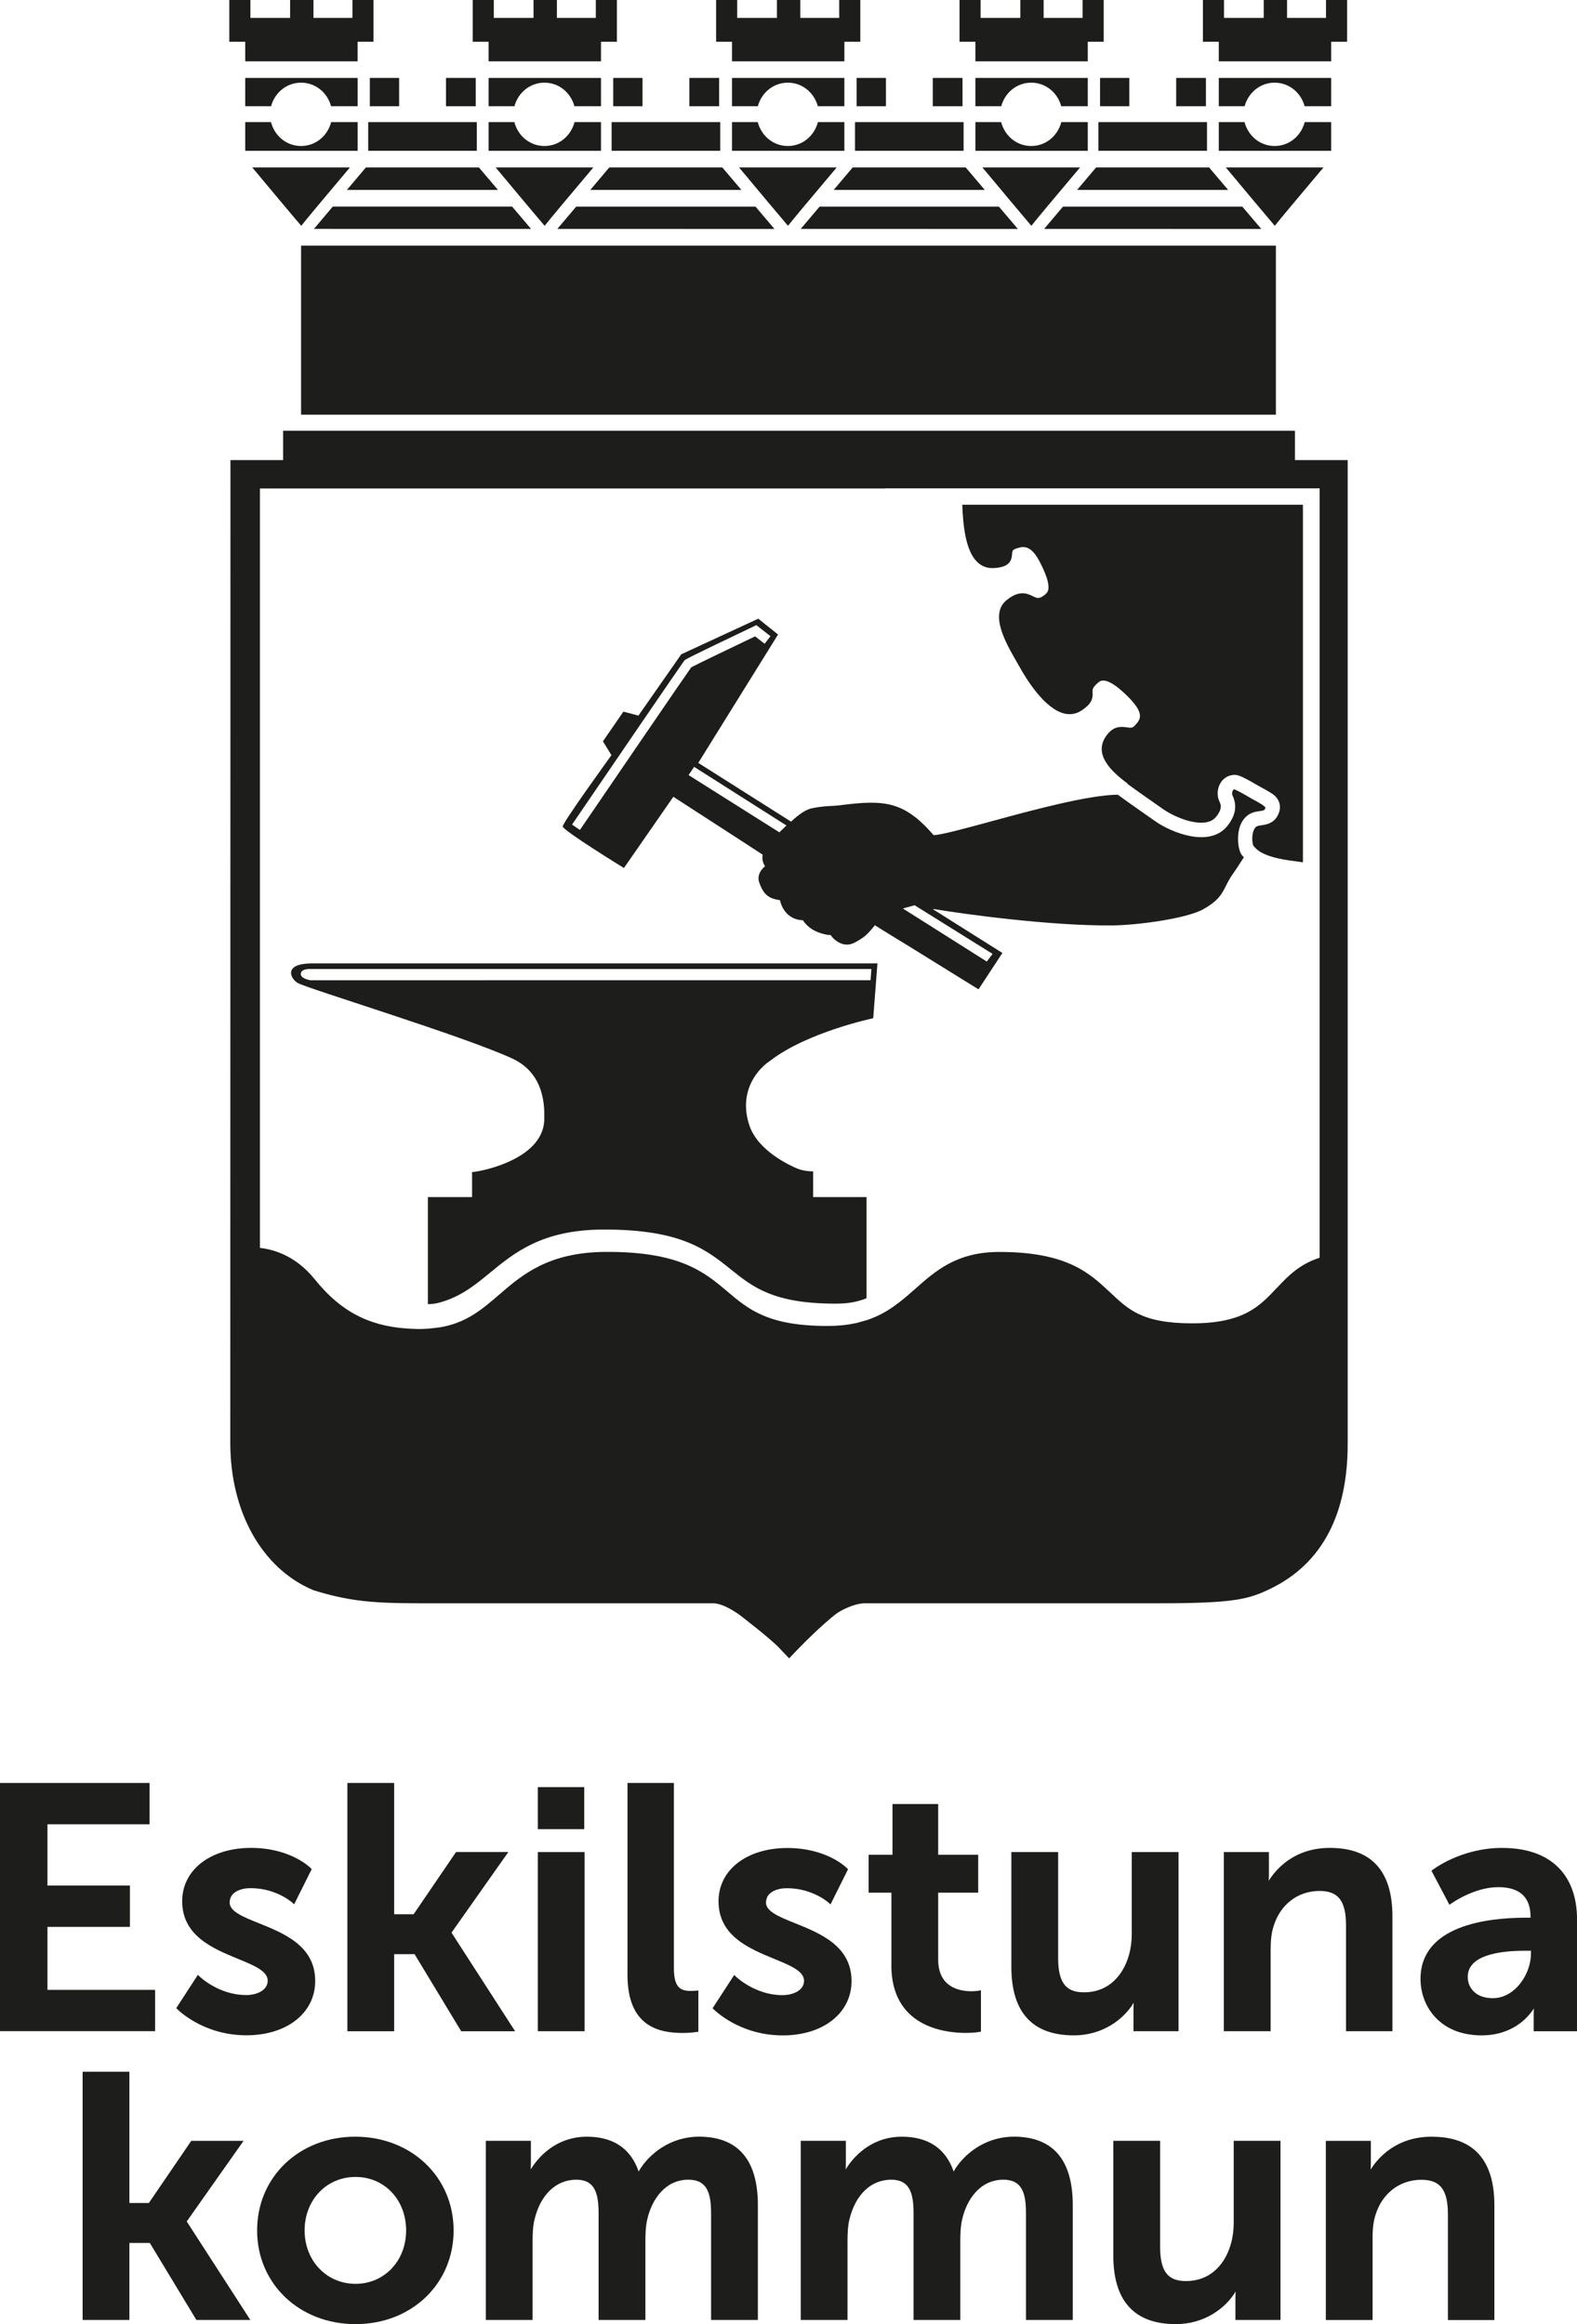 <svg width="76" height="112" viewBox="0 0 76 112" fill="none" xmlns="http://www.w3.org/2000/svg">
<g clip-path="url(#clip0_601_2849)">
<path d="M0 85.921V97.882H7.475V95.892H2.287V92.857H6.26V90.864H2.287V87.912H7.208V85.921H0Z" fill="#1D1D1B"/>
<path d="M11.859 96.141C10.527 96.141 9.608 95.24 9.6 95.23L9.537 95.167L8.495 96.77L8.533 96.81C8.545 96.822 9.76 98.081 11.877 98.081C13.829 98.081 15.191 97.003 15.191 95.463C15.191 93.772 13.68 93.164 12.465 92.676C11.714 92.374 11.068 92.115 11.068 91.684C11.068 91.171 11.61 90.99 12.076 90.99C13.327 90.99 14.098 91.696 14.104 91.702L14.176 91.769L15.022 90.073L14.988 90.037C14.948 89.997 14.012 89.05 12.094 89.05C10.176 89.05 8.78 90.084 8.78 91.62C8.78 93.293 10.27 93.902 11.465 94.395C12.236 94.711 12.901 94.984 12.901 95.449C12.901 95.913 12.377 96.143 11.859 96.143" fill="#1D1D1B"/>
<path d="M22.203 97.848L22.225 97.885H24.824L21.759 93.134L24.499 89.249H21.978L19.934 92.248H18.996V85.921H16.741V97.885H18.996V94.172H19.98L22.203 97.848Z" fill="#1D1D1B"/>
<path d="M28.172 89.251H25.919V97.884H28.172V89.251Z" fill="#1D1D1B"/>
<path d="M28.156 86.122H25.919V88.147H28.156V86.122Z" fill="#1D1D1B"/>
<path d="M33.271 95.942C32.781 95.942 32.477 95.759 32.477 94.848V85.921H30.24V95.166C30.24 97.677 31.77 97.969 32.921 97.969C33.273 97.969 33.584 97.921 33.596 97.919L33.656 97.909V95.92L33.578 95.928C33.578 95.928 33.429 95.944 33.271 95.944" fill="#1D1D1B"/>
<path d="M41.038 95.466C41.038 93.777 39.526 93.167 38.313 92.679C37.562 92.377 36.915 92.115 36.915 91.687C36.915 91.174 37.458 90.993 37.923 90.993C39.175 90.993 39.946 91.699 39.952 91.707L40.024 91.774L40.87 90.078L40.835 90.042C40.795 90.002 39.861 89.055 37.941 89.055C36.022 89.055 34.628 90.086 34.628 91.623C34.628 93.296 36.116 93.907 37.313 94.398C38.084 94.714 38.749 94.987 38.749 95.452C38.749 95.916 38.225 96.146 37.707 96.146C36.375 96.146 35.455 95.245 35.447 95.235L35.385 95.172L34.343 96.775L34.381 96.815C34.393 96.827 35.608 98.086 37.725 98.086C39.677 98.086 41.038 97.008 41.038 95.468" fill="#1D1D1B"/>
<path d="M42.956 94.699C42.956 97.647 45.471 97.967 46.553 97.967C46.953 97.967 47.204 97.917 47.216 97.917L47.274 97.905V95.91L47.188 95.928C47.188 95.928 47.041 95.958 46.82 95.958C46.22 95.958 45.214 95.759 45.214 94.432V91.208H47.142V89.382H45.214V86.935H43.011V89.382H41.862V91.208H42.96V94.699H42.956Z" fill="#1D1D1B"/>
<path d="M54.636 96.513C54.63 96.609 54.626 96.722 54.626 96.847V97.884H56.797V89.251H54.542V93.219C54.542 94.562 53.821 96.01 52.237 96.01C51.355 96.01 50.995 95.529 50.995 94.351V89.251H48.74V94.783C48.74 96.973 49.754 98.085 51.755 98.085C53.114 98.085 54.144 97.331 54.634 96.515" fill="#1D1D1B"/>
<path d="M61.237 93.916C61.237 93.46 61.283 93.108 61.384 92.806C61.707 91.769 62.553 91.125 63.593 91.125C64.497 91.125 64.868 91.606 64.868 92.784V97.884H67.105V92.352C67.105 90.162 66.091 89.05 64.091 89.05C62.366 89.05 61.488 90.082 61.143 90.635C61.149 90.538 61.153 90.425 61.153 90.305V89.251H58.98V97.884H61.235V93.916H61.237Z" fill="#1D1D1B"/>
<path d="M72.405 89.05C70.391 89.05 69.049 90.104 69.035 90.114L68.987 90.152L69.853 91.793L69.919 91.745C69.931 91.737 71.028 90.942 72.204 90.942C73.237 90.942 73.761 91.421 73.761 92.368V92.414H73.55C71.648 92.414 68.459 92.796 68.459 95.366C68.459 96.676 69.383 98.085 71.407 98.085C72.417 98.085 73.082 97.675 73.46 97.333C73.67 97.14 73.825 96.941 73.923 96.786C73.917 96.881 73.913 96.993 73.913 97.114V97.886H76.002V92.503C76.002 90.309 74.693 89.052 72.407 89.052M73.781 94.007V94.136C73.781 95.153 72.994 96.293 71.941 96.293C71.108 96.293 70.734 95.779 70.734 95.268C70.734 94.226 72.233 94.007 73.488 94.007H73.781Z" fill="#1D1D1B"/>
<path d="M11.738 103.167H9.218L7.174 106.162H6.236V99.837H3.982V111.8H6.236V108.088H7.22L9.445 111.766L9.465 111.8H12.066L8.999 107.052L11.738 103.167Z" fill="#1D1D1B"/>
<path d="M17.118 102.967C14.423 102.967 12.391 104.909 12.391 107.484C12.391 110.058 14.431 112 17.134 112C19.837 112 21.861 110.058 21.861 107.484C21.861 104.909 19.821 102.967 17.118 102.967ZM19.572 107.484C19.572 108.952 18.524 110.058 17.134 110.058C15.744 110.058 14.68 108.952 14.68 107.484C14.68 106.016 15.734 104.907 17.134 104.907C18.534 104.907 19.572 106.013 19.572 107.484Z" fill="#1D1D1B"/>
<path d="M33.676 102.967C32.321 102.967 31.264 103.791 30.778 104.644C30.395 103.532 29.553 102.967 28.274 102.967C26.995 102.967 26.077 103.727 25.575 104.546C25.581 104.451 25.585 104.34 25.585 104.22V103.166H23.414V111.799H25.667V107.998C25.667 107.677 25.679 107.264 25.766 106.933C26.057 105.748 26.808 105.04 27.774 105.04C28.666 105.04 28.848 105.69 28.848 106.667V111.799H31.104V107.998C31.104 107.64 31.116 107.26 31.202 106.917C31.415 106.01 32.044 105.04 33.176 105.04C34.082 105.04 34.269 105.69 34.269 106.667V111.799H36.524V106.267C36.524 104.077 35.566 102.965 33.676 102.965" fill="#1D1D1B"/>
<path d="M48.855 102.967C47.499 102.967 46.443 103.791 45.959 104.644C45.575 103.532 44.731 102.967 43.452 102.967C42.173 102.967 41.255 103.727 40.753 104.546C40.759 104.451 40.763 104.34 40.763 104.22V103.166H38.59V111.799H40.844V107.998C40.844 107.677 40.856 107.264 40.942 106.933C41.233 105.748 41.984 105.04 42.95 105.04C43.844 105.04 44.027 105.69 44.027 106.667V111.799H46.28V107.998C46.28 107.642 46.292 107.262 46.378 106.917C46.591 106.01 47.22 105.04 48.354 105.04C49.26 105.04 49.445 105.69 49.445 106.667V111.799H51.7V106.267C51.7 104.077 50.742 102.965 48.852 102.965" fill="#1D1D1B"/>
<path d="M59.456 107.134C59.456 108.479 58.735 109.925 57.151 109.925C56.269 109.925 55.91 109.444 55.91 108.266V103.166H53.654V108.698C53.654 110.888 54.669 112 56.669 112C58.028 112 59.059 111.246 59.548 110.43C59.544 110.526 59.538 110.639 59.538 110.762V111.799H61.711V103.166H59.456V107.132V107.134Z" fill="#1D1D1B"/>
<path d="M69.004 102.967C67.278 102.967 66.401 103.998 66.055 104.551C66.059 104.457 66.065 104.342 66.065 104.222V103.168H63.895V111.801H66.148V107.833C66.148 107.377 66.194 107.023 66.294 106.723C66.618 105.688 67.463 105.044 68.503 105.044C69.407 105.044 69.779 105.525 69.779 106.703V111.803H72.018V106.271C72.018 104.081 71.004 102.969 69.004 102.969" fill="#1D1D1B"/>
<path d="M22.978 5.884H17.745V7.267H22.978V5.884Z" fill="#1D1D1B"/>
<path d="M22.928 3.755H21.494V5.12H22.928V3.755Z" fill="#1D1D1B"/>
<path d="M19.235 3.755H17.823V5.12H19.235V3.755Z" fill="#1D1D1B"/>
<path d="M11.818 2.956H17.233V2.013H18V0H16.984V0.863H15.106V0H13.981V0.863H12.067V0H11.051V2.013H11.818V2.956Z" fill="#1D1D1B"/>
<path d="M16.863 8.068H12.156C13.033 9.118 14.078 10.371 14.518 10.882C14.827 10.492 15.492 9.697 16.865 8.068" fill="#1D1D1B"/>
<path d="M15.132 11.03L25.593 11.032L24.68 9.954H16.038L15.132 11.03Z" fill="#1D1D1B"/>
<path d="M16.719 9.152H23.999L23.079 8.068H17.634L16.719 9.152Z" fill="#1D1D1B"/>
<path d="M11.818 5.12H13.063C13.238 4.471 13.806 3.984 14.509 3.984C15.212 3.984 15.781 4.471 15.955 5.12H17.235V3.755H11.818V5.12Z" fill="#1D1D1B"/>
<path d="M11.818 7.267H17.235V5.884H15.959C15.789 6.539 15.22 7.036 14.509 7.036C13.799 7.036 13.23 6.541 13.059 5.884H11.818V7.267Z" fill="#1D1D1B"/>
<path d="M34.709 5.884H29.475V7.267H34.709V5.884Z" fill="#1D1D1B"/>
<path d="M34.656 3.755H33.222V5.12H34.656V3.755Z" fill="#1D1D1B"/>
<path d="M30.965 3.755H29.553V5.12H30.965V3.755Z" fill="#1D1D1B"/>
<path d="M23.547 2.956H28.963V2.013H29.73V0H28.714V0.863H26.838V0H25.712V0.863H23.798V0H22.782V2.013H23.547V2.956Z" fill="#1D1D1B"/>
<path d="M28.594 8.068H23.886C24.764 9.118 25.808 10.371 26.248 10.882C26.557 10.492 27.222 9.697 28.596 8.068" fill="#1D1D1B"/>
<path d="M36.41 9.957H27.768L26.86 11.031L37.323 11.033L36.41 9.957Z" fill="#1D1D1B"/>
<path d="M28.449 9.152H35.729L34.809 8.068H29.364L28.449 9.152Z" fill="#1D1D1B"/>
<path d="M23.547 5.12H24.792C24.967 4.471 25.535 3.984 26.238 3.984C26.941 3.984 27.509 4.471 27.684 5.12H28.963V3.755H23.547V5.12Z" fill="#1D1D1B"/>
<path d="M23.547 7.267H28.963V5.884H27.688C27.517 6.539 26.949 7.036 26.238 7.036C25.527 7.036 24.959 6.541 24.788 5.884H23.547V7.267Z" fill="#1D1D1B"/>
<path d="M46.439 5.884H41.205V7.267H46.439V5.884Z" fill="#1D1D1B"/>
<path d="M46.386 3.755H44.953V5.12H46.386V3.755Z" fill="#1D1D1B"/>
<path d="M42.696 3.755H41.284V5.12H42.696V3.755Z" fill="#1D1D1B"/>
<path d="M35.277 2.956H40.693V2.013H41.46V0H40.444V0.863H38.568V0H37.442V0.863H35.528V0H34.512V2.013H35.277V2.956Z" fill="#1D1D1B"/>
<path d="M40.324 8.068H35.616C36.494 9.118 37.538 10.371 37.976 10.882C38.285 10.492 38.95 9.697 40.324 8.068Z" fill="#1D1D1B"/>
<path d="M48.139 9.957H39.498L38.59 11.031L49.053 11.033L48.139 9.957Z" fill="#1D1D1B"/>
<path d="M40.179 9.152H47.459L46.539 8.068H41.094L40.179 9.152Z" fill="#1D1D1B"/>
<path d="M35.277 5.12H36.522C36.697 4.471 37.265 3.984 37.968 3.984C38.671 3.984 39.239 4.471 39.414 5.12H40.693V3.755H35.277V5.12Z" fill="#1D1D1B"/>
<path d="M35.277 7.267H40.693V5.884H39.418C39.247 6.539 38.679 7.036 37.968 7.036C37.257 7.036 36.691 6.541 36.518 5.884H35.277V7.267Z" fill="#1D1D1B"/>
<path d="M58.169 5.884H52.935V7.267H58.169V5.884Z" fill="#1D1D1B"/>
<path d="M58.117 3.755H56.683V5.12H58.117V3.755Z" fill="#1D1D1B"/>
<path d="M54.425 3.755H53.014V5.12H54.425V3.755Z" fill="#1D1D1B"/>
<path d="M47.007 2.956H52.423V2.013H53.19V0H52.174V0.863H50.296V0H49.172V0.863H47.258V0H46.242V2.013H47.007V2.956Z" fill="#1D1D1B"/>
<path d="M52.052 8.068H47.344C48.222 9.118 49.266 10.371 49.704 10.882C50.013 10.492 50.678 9.697 52.052 8.068Z" fill="#1D1D1B"/>
<path d="M59.87 9.957H51.228L50.321 11.031L60.784 11.033L59.87 9.957Z" fill="#1D1D1B"/>
<path d="M51.909 9.152H59.187L58.269 8.068H52.825L51.909 9.152Z" fill="#1D1D1B"/>
<path d="M47.007 5.12H48.252C48.427 4.471 48.995 3.984 49.698 3.984C50.401 3.984 50.969 4.471 51.144 5.12H52.423V3.755H47.007V5.12Z" fill="#1D1D1B"/>
<path d="M47.007 7.267H52.423V5.884H51.148C50.977 6.539 50.409 7.036 49.698 7.036C48.987 7.036 48.419 6.541 48.248 5.884H47.007V7.267Z" fill="#1D1D1B"/>
<path d="M58.737 2.956H64.153V2.013H64.921V0H63.904V0.863H62.027V0H60.902V0.863H58.988V0H57.972V2.013H58.737V2.956Z" fill="#1D1D1B"/>
<path d="M59.075 8.068C59.952 9.118 60.999 10.371 61.436 10.882C61.746 10.492 62.41 9.697 63.784 8.068H59.077H59.075Z" fill="#1D1D1B"/>
<path d="M64.153 3.755H58.737V5.12H59.982C60.157 4.471 60.725 3.984 61.428 3.984C62.131 3.984 62.7 4.473 62.874 5.12H64.153V3.755Z" fill="#1D1D1B"/>
<path d="M64.153 5.884H62.878C62.708 6.539 62.139 7.036 61.428 7.036C60.717 7.036 60.149 6.541 59.978 5.884H58.737V7.267H64.153V5.884Z" fill="#1D1D1B"/>
<path d="M61.489 11.837H14.51V19.984H61.489V11.837Z" fill="#1D1D1B"/>
<path d="M60.295 39.191C60.436 39.127 60.575 39.106 60.695 39.09C60.922 39.058 60.946 39.044 60.988 38.929C60.946 38.845 60.831 38.761 60.285 38.467C59.954 38.268 59.572 38.061 59.474 38.035C59.462 38.038 59.436 38.061 59.416 38.093C59.37 38.167 59.371 38.278 59.394 38.324C59.633 38.821 59.55 39.306 59.143 39.81C58.275 40.876 56.425 40.108 55.666 39.569C55.52 39.466 54.385 38.678 53.869 38.296C52.451 38.316 49.903 39 47.778 39.579C46.599 39.901 45.276 40.259 44.992 40.243C43.559 38.59 42.601 38.533 40.466 38.807C40.098 38.855 39.745 38.823 39.13 38.95C38.851 39.008 38.518 39.225 38.124 39.595L33.652 36.764L37.496 30.578L36.544 29.815L32.831 31.531L30.768 34.485L30.043 34.294L29.057 35.724L29.467 36.392C29.467 36.392 27.119 39.635 27.119 39.826C27.119 40.017 30.069 41.829 30.069 41.829L32.451 38.397C32.451 38.397 36.682 41.132 36.67 41.132C36.67 41.132 36.706 41.156 36.755 41.188C36.715 41.377 36.761 41.578 36.869 41.745C36.596 41.972 36.49 42.256 36.594 42.541C36.753 42.98 36.94 43.251 37.425 43.35C37.472 43.36 37.536 43.37 37.59 43.382C37.622 43.537 37.691 43.72 37.803 43.877C37.998 44.154 38.283 44.317 38.624 44.343C38.648 44.343 38.664 44.343 38.687 44.343C38.938 44.709 39.275 44.922 39.803 45.037C39.882 45.053 39.956 45.059 40.032 45.057C40.104 45.178 40.287 45.369 40.528 45.463C40.93 45.622 41.201 45.431 41.562 45.2C41.755 45.075 41.976 44.826 42.163 44.588C42.613 44.876 43.629 45.491 43.629 45.491L47.157 47.677L48.308 45.924L44.966 43.818C44.966 43.818 44.978 43.81 44.986 43.804C46.4 44.043 50.636 44.629 53.638 44.596C54.843 44.582 57.215 44.261 58 43.81C58.727 43.394 58.88 43.088 59.074 42.702C59.163 42.527 59.261 42.326 59.442 42.077C59.502 41.992 59.715 41.678 59.946 41.31C59.916 41.278 59.868 41.24 59.849 41.21C59.675 40.981 59.606 40.397 59.719 39.949C59.811 39.585 60.012 39.322 60.299 39.189M27.951 39.997L27.569 39.736C32.913 31.899 32.973 31.84 32.991 31.82C33.025 31.786 33.084 31.728 36.321 30.188L36.449 30.125L37.132 30.658L36.849 31.024L36.391 30.666C35.24 31.215 33.528 32.038 33.313 32.158C33.037 32.538 29.372 37.91 27.948 39.995M37.56 40.11L33.184 37.351L33.453 36.955L37.901 39.78L37.56 40.11ZM47.834 45.968L47.557 46.338L43.512 43.78L44.079 43.625L47.834 45.968Z" fill="#1D1D1B"/>
<path d="M47.103 27.09C47.32 27.294 47.581 27.39 47.879 27.376C48.592 27.342 48.752 27.078 48.776 26.692C48.786 26.541 48.788 26.489 49.045 26.411C49.347 26.318 49.702 26.286 50.11 27.078C50.755 28.329 50.497 28.54 50.375 28.643C50.086 28.882 49.991 28.836 49.781 28.733C49.517 28.607 49.122 28.41 48.493 28.936C47.684 29.614 48.483 31 48.959 31.828C49.015 31.925 49.068 32.017 49.112 32.096C49.447 32.705 50.331 34.147 51.279 34.382C51.578 34.457 51.867 34.407 52.118 34.242C52.64 33.898 52.67 33.642 52.654 33.365C52.648 33.236 52.642 33.139 52.905 32.91C53.034 32.796 53.305 32.56 54.263 33.477C55.209 34.386 54.964 34.66 54.707 34.947C54.58 35.09 54.498 35.078 54.301 35.05C54.034 35.014 53.63 34.958 53.269 35.527C52.737 36.367 53.52 37.157 54.337 37.755C54.337 37.763 54.335 37.767 54.333 37.775C54.783 38.105 55.679 38.73 56.06 38.996C56.671 39.428 58.087 39.997 58.603 39.368C58.906 38.994 58.852 38.792 58.767 38.622C58.635 38.348 58.659 37.986 58.826 37.721C58.976 37.477 59.229 37.34 59.52 37.34C59.615 37.351 59.749 37.334 60.605 37.845C61.191 38.161 61.364 38.278 61.444 38.354C61.669 38.571 61.742 38.871 61.639 39.157C61.454 39.675 61.039 39.734 60.792 39.77C60.709 39.782 60.633 39.794 60.583 39.816C60.498 39.856 60.434 39.945 60.394 40.084C60.326 40.315 60.35 40.588 60.39 40.737C60.484 40.854 60.589 40.962 60.723 41.043C60.731 41.047 60.737 41.053 60.745 41.057C61.242 41.35 61.956 41.445 62.609 41.529L62.786 41.554C62.786 41.554 62.79 41.554 62.792 41.554V24.325H46.374C46.413 25.365 46.545 26.564 47.099 27.084" fill="#1D1D1B"/>
<path d="M64.947 22.172H62.406V20.758H13.644V22.172H11.106L11.098 69.525C11.098 72.857 12.622 75.576 15.072 76.618L15.138 76.642C17.157 77.268 18.412 77.266 21.163 77.262H34.381C34.911 77.27 35.653 77.831 35.653 77.831C35.653 77.831 37.074 78.917 37.532 79.393L38.03 79.916L38.53 79.395C38.964 78.947 39.699 78.241 40.257 77.8C40.51 77.597 41.195 77.262 41.673 77.262H55.871C59.484 77.262 60.191 77.073 61.284 76.532C63.716 75.325 64.949 72.984 64.949 69.575V22.172H64.947ZM61.527 62.07C60.707 62.945 59.934 63.772 57.456 63.772C54.978 63.772 54.339 63.062 53.458 62.241C52.498 61.346 51.409 60.331 48.16 60.331C46.115 60.331 45.093 61.236 44.105 62.111C43.432 62.706 42.78 63.275 41.806 63.607L41.286 63.754C40.876 63.844 40.418 63.898 39.884 63.898C37.026 63.902 36.078 63.102 35.072 62.253C33.943 61.298 32.773 60.311 29.19 60.329C26.421 60.343 25.155 61.439 24.039 62.404C23.207 63.122 22.458 63.758 21.185 63.967L20.665 64.027C20.484 64.039 20.297 64.049 20.095 64.045C17.932 63.997 16.5 63.299 15.154 61.634C14.263 60.53 13.216 60.214 12.527 60.136V23.539H42.677V23.533H63.597V60.61C62.615 60.926 62.061 61.505 61.531 62.072" fill="#1D1D1B"/>
<path d="M37.114 51.12C38.91 49.731 42.083 49.069 42.083 49.069L42.286 46.427H15.016C13.664 46.433 13.973 47.141 14.345 47.368C14.777 47.629 22.33 49.92 24.689 51.01C26.352 51.778 26.226 53.542 26.23 53.892C26.252 55.973 22.84 56.51 22.75 56.48V57.687H20.621V62.738V62.847C20.794 62.847 20.976 62.825 21.141 62.782C22.177 62.507 22.868 61.95 23.621 61.328C24.798 60.363 26.127 59.269 29.039 59.253C32.809 59.233 34.038 60.222 35.227 61.178C36.283 62.026 37.281 62.827 40.288 62.823C40.85 62.823 41.304 62.746 41.761 62.563V57.687H39.187V56.45C39.187 56.45 38.763 56.45 38.462 56.329C38.074 56.174 36.536 55.466 36.12 54.248C35.62 52.78 36.319 51.659 37.112 51.118M23.511 47.239H14.966C14.966 47.239 14.479 47.173 14.496 46.923C14.514 46.664 14.966 46.696 14.966 46.696H41.995L41.954 47.237H37.114H23.509L23.511 47.239Z" fill="#1D1D1B"/>
</g>
<defs>
<clipPath id="clip0_601_2849">
<rect width="76" height="112" fill="white"/>
</clipPath>
</defs>
</svg>

